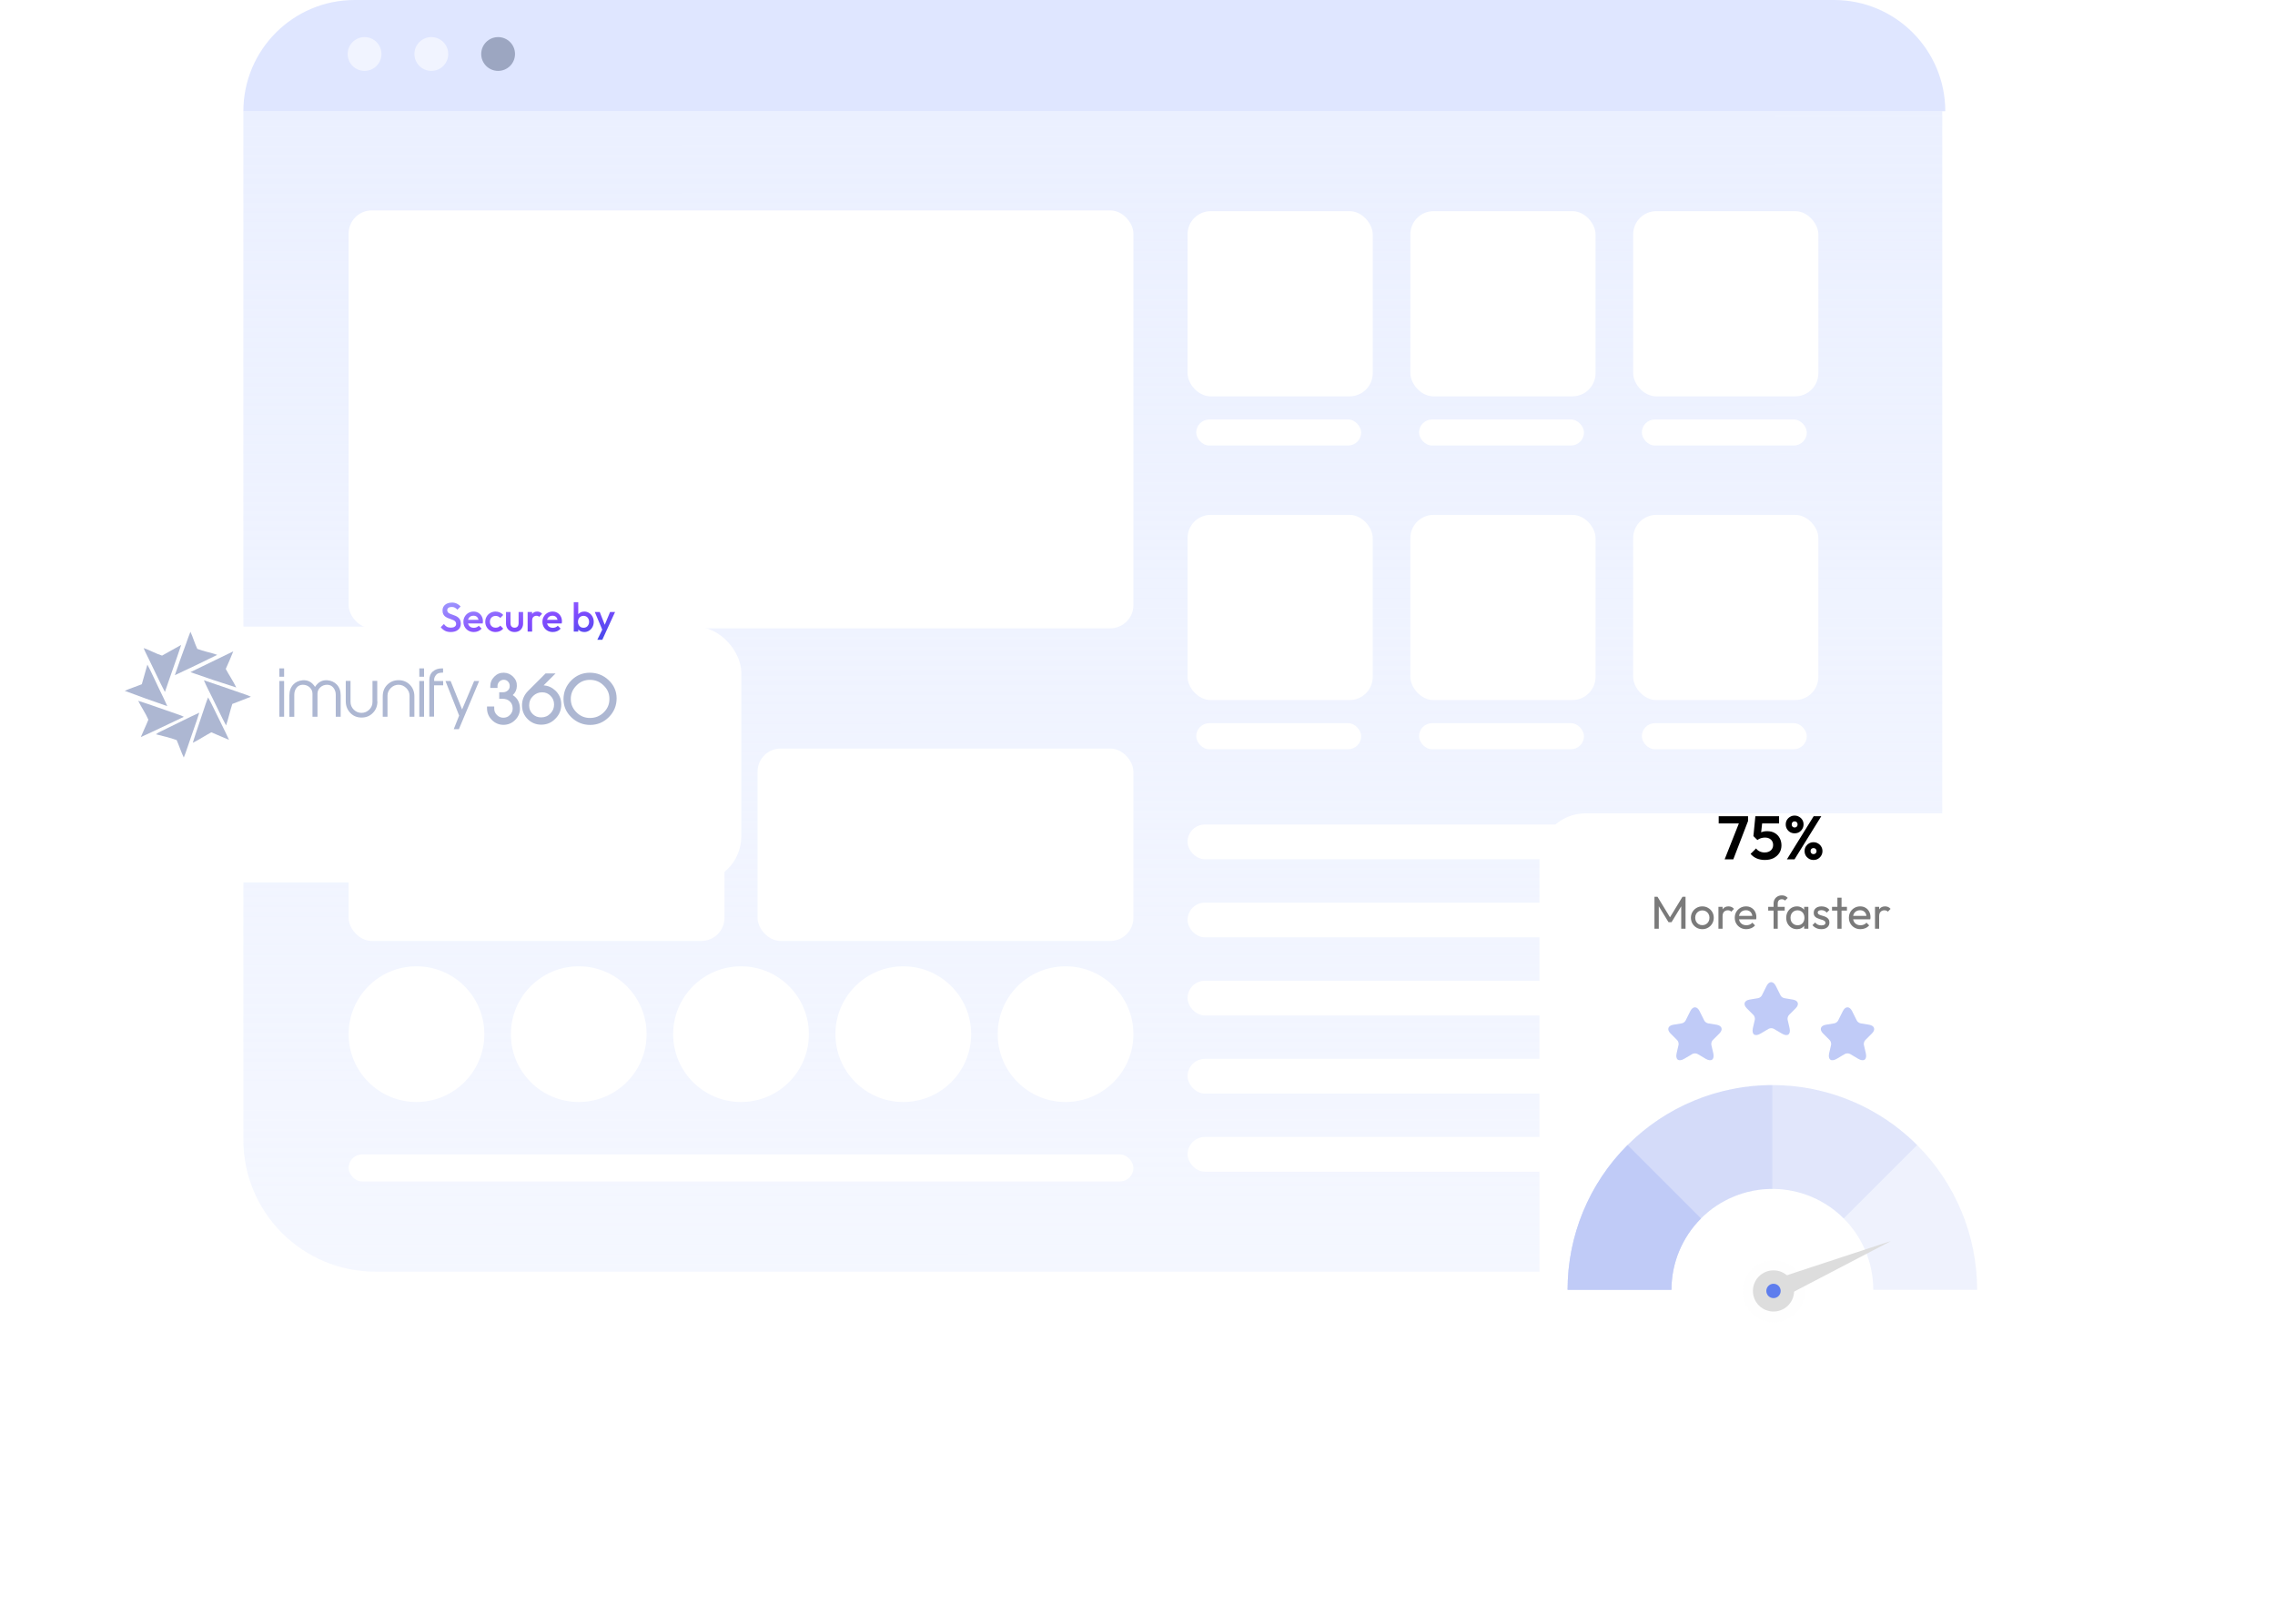 <?xml version="1.0" encoding="utf-8"?>
<svg xmlns="http://www.w3.org/2000/svg" width="787" height="562" viewBox="0 0 787 562" fill="none">
<rect x="159.09" y="200.004" width="48.544" height="7.665" rx="3.832" fill="white"/>
<path d="M84.191 38.487H671.898V394.366C671.898 419.569 651.467 440 626.264 440H129.826C104.623 440 84.191 419.569 84.191 394.366V38.487Z" fill="url(#paint0_linear_1434_230)"/>
<path d="M84.191 38.487C84.191 17.231 101.423 0 122.678 0H634.451C655.707 0 672.938 17.231 672.938 38.487H84.191Z" fill="#DFE6FF"/>
<path d="M126.112 24.532C129.342 24.532 131.959 21.914 131.959 18.685C131.959 15.456 129.342 12.838 126.112 12.838C122.883 12.838 120.266 15.456 120.266 18.685C120.266 21.914 122.883 24.532 126.112 24.532Z" fill="white" fill-opacity="0.56"/>
<path d="M149.214 24.532C152.443 24.532 155.061 21.914 155.061 18.685C155.061 15.456 152.443 12.838 149.214 12.838C145.985 12.838 143.367 15.456 143.367 18.685C143.367 21.914 145.985 24.532 149.214 24.532Z" fill="white" fill-opacity="0.56"/>
<path d="M172.316 24.532C175.545 24.532 178.162 21.914 178.162 18.685C178.162 15.456 175.545 12.838 172.316 12.838C169.086 12.838 166.469 15.456 166.469 18.685C166.469 21.914 169.086 24.532 172.316 24.532Z" fill="#9CA6C1"/>
<rect x="410.812" y="73.074" width="64.065" height="64.065" rx="8.008" fill="white"/>
<rect x="413.816" y="145.148" width="57.058" height="9.009" rx="4.505" fill="white"/>
<rect x="487.891" y="73.074" width="64.065" height="64.065" rx="8.008" fill="white"/>
<rect x="490.895" y="145.148" width="57.058" height="9.009" rx="4.505" fill="white"/>
<rect x="564.969" y="73.074" width="64.065" height="64.065" rx="8.008" fill="white"/>
<rect x="567.973" y="145.148" width="57.058" height="9.009" rx="4.505" fill="white"/>
<rect x="410.812" y="178.157" width="64.065" height="64.065" rx="8.008" fill="white"/>
<rect x="413.816" y="250.231" width="57.058" height="9.009" rx="4.505" fill="white"/>
<rect x="487.891" y="178.157" width="64.065" height="64.065" rx="8.008" fill="white"/>
<rect x="490.895" y="250.231" width="57.058" height="9.009" rx="4.505" fill="white"/>
<rect x="564.969" y="178.157" width="64.065" height="64.065" rx="8.008" fill="white"/>
<rect x="567.973" y="250.231" width="57.058" height="9.009" rx="4.505" fill="white"/>
<rect x="410.812" y="285.291" width="222.226" height="12.012" rx="6.006" fill="white"/>
<rect x="410.812" y="312.318" width="222.226" height="12.012" rx="6.006" fill="white"/>
<rect x="410.812" y="339.347" width="222.226" height="12.012" rx="6.006" fill="white"/>
<rect x="410.812" y="366.374" width="222.226" height="12.012" rx="6.006" fill="white"/>
<rect x="410.812" y="393.4" width="222.226" height="12.012" rx="6.006" fill="white"/>
<rect x="120.598" y="399.433" width="271.489" height="9.362" rx="4.681" fill="white"/>
<rect x="120.598" y="72.814" width="271.489" height="144.586" rx="8.008" fill="white"/>
<rect x="120.598" y="259.008" width="130.024" height="66.572" rx="8.008" fill="white"/>
<rect x="262.062" y="259.008" width="130.024" height="66.572" rx="8.008" fill="white"/>
<circle cx="144.072" cy="357.825" r="23.475" fill="white"/>
<circle cx="200.209" cy="357.825" r="23.475" fill="white"/>
<circle cx="256.342" cy="357.825" r="23.475" fill="white"/>
<circle cx="312.479" cy="357.825" r="23.475" fill="white"/>
<circle cx="368.615" cy="357.825" r="23.475" fill="white"/>
<g filter="url(#filter0_d_1434_230)">
<rect x="29" y="188.499" width="199.119" height="88.497" rx="15.93" fill="white"/>
</g>
<path d="M155.935 218.686C155.151 218.686 154.486 218.544 153.938 218.261C153.391 217.978 152.9 217.562 152.466 217.015L153.57 215.91C153.844 216.307 154.17 216.618 154.547 216.845C154.925 217.062 155.406 217.17 155.992 217.17C156.539 217.17 156.973 217.057 157.294 216.831C157.625 216.604 157.79 216.293 157.79 215.896C157.79 215.566 157.705 215.297 157.535 215.089C157.365 214.881 157.139 214.711 156.855 214.579C156.582 214.438 156.275 214.315 155.935 214.211C155.605 214.098 155.269 213.975 154.93 213.843C154.599 213.701 154.292 213.527 154.009 213.319C153.736 213.111 153.514 212.842 153.344 212.512C153.174 212.182 153.089 211.762 153.089 211.252C153.089 210.667 153.23 210.171 153.514 209.765C153.806 209.35 154.198 209.033 154.689 208.816C155.18 208.599 155.727 208.491 156.331 208.491C156.983 208.491 157.563 208.618 158.073 208.873C158.592 209.128 159.012 209.454 159.333 209.85L158.229 210.954C157.946 210.633 157.648 210.397 157.337 210.246C157.035 210.086 156.685 210.006 156.289 210.006C155.798 210.006 155.411 210.105 155.128 210.303C154.854 210.501 154.717 210.78 154.717 211.138C154.717 211.441 154.802 211.686 154.972 211.875C155.142 212.054 155.364 212.21 155.638 212.342C155.921 212.465 156.228 212.583 156.558 212.696C156.898 212.809 157.233 212.937 157.563 213.078C157.903 213.22 158.21 213.404 158.484 213.631C158.767 213.848 158.993 214.131 159.163 214.48C159.333 214.829 159.418 215.268 159.418 215.797C159.418 216.684 159.102 217.388 158.47 217.907C157.846 218.426 157.002 218.686 155.935 218.686ZM163.904 218.686C163.224 218.686 162.611 218.535 162.063 218.232C161.525 217.921 161.096 217.496 160.775 216.958C160.463 216.42 160.307 215.816 160.307 215.146C160.307 214.475 160.463 213.876 160.775 213.347C161.086 212.809 161.506 212.385 162.035 212.073C162.573 211.762 163.168 211.606 163.819 211.606C164.452 211.606 165.008 211.752 165.49 212.045C165.981 212.337 166.363 212.739 166.637 213.248C166.92 213.758 167.062 214.339 167.062 214.99C167.062 215.103 167.052 215.221 167.033 215.344C167.024 215.457 167.005 215.585 166.977 215.726H161.398V214.452H166.17L165.589 214.962C165.57 214.546 165.49 214.197 165.348 213.914C165.207 213.631 165.004 213.413 164.739 213.262C164.485 213.111 164.168 213.036 163.791 213.036C163.394 213.036 163.05 213.121 162.757 213.291C162.464 213.461 162.238 213.701 162.077 214.013C161.917 214.315 161.837 214.678 161.837 215.103C161.837 215.528 161.922 215.901 162.092 216.222C162.262 216.543 162.502 216.793 162.814 216.972C163.125 217.142 163.484 217.227 163.89 217.227C164.239 217.227 164.56 217.166 164.853 217.043C165.155 216.92 165.41 216.741 165.617 216.505L166.608 217.51C166.278 217.897 165.877 218.19 165.405 218.388C164.933 218.586 164.433 218.686 163.904 218.686ZM171.439 218.686C170.769 218.686 170.16 218.53 169.613 218.218C169.075 217.907 168.65 217.482 168.339 216.944C168.027 216.406 167.871 215.806 167.871 215.146C167.871 214.475 168.027 213.876 168.339 213.347C168.65 212.809 169.075 212.385 169.613 212.073C170.16 211.762 170.769 211.606 171.439 211.606C171.968 211.606 172.459 211.71 172.912 211.917C173.375 212.116 173.766 212.403 174.087 212.781L173.068 213.815C172.87 213.579 172.629 213.404 172.346 213.291C172.072 213.168 171.77 213.107 171.439 213.107C171.052 213.107 170.708 213.196 170.406 213.376C170.113 213.546 169.882 213.782 169.712 214.084C169.552 214.386 169.471 214.74 169.471 215.146C169.471 215.542 169.552 215.896 169.712 216.208C169.882 216.51 170.113 216.75 170.406 216.93C170.708 217.1 171.052 217.185 171.439 217.185C171.77 217.185 172.072 217.128 172.346 217.015C172.629 216.892 172.87 216.713 173.068 216.477L174.087 217.51C173.766 217.888 173.375 218.181 172.912 218.388C172.459 218.586 171.968 218.686 171.439 218.686ZM178 218.686C177.424 218.686 176.909 218.558 176.456 218.303C176.013 218.048 175.663 217.699 175.408 217.255C175.163 216.802 175.04 216.283 175.04 215.698V211.747H176.598V215.627C176.598 215.957 176.65 216.241 176.754 216.477C176.867 216.703 177.027 216.878 177.235 217.001C177.452 217.123 177.707 217.185 178 217.185C178.453 217.185 178.797 217.052 179.033 216.788C179.279 216.514 179.401 216.127 179.401 215.627V211.747H180.959V215.698C180.959 216.293 180.832 216.816 180.577 217.27C180.331 217.713 179.987 218.063 179.543 218.317C179.099 218.563 178.585 218.686 178 218.686ZM182.525 218.544V211.747H184.083V218.544H182.525ZM184.083 214.763L183.545 214.494C183.545 213.635 183.733 212.941 184.111 212.413C184.498 211.875 185.078 211.606 185.853 211.606C186.192 211.606 186.499 211.667 186.773 211.79C187.047 211.913 187.302 212.111 187.538 212.385L186.518 213.432C186.395 213.3 186.258 213.206 186.107 213.149C185.956 213.093 185.782 213.064 185.584 213.064C185.149 213.064 184.791 213.201 184.507 213.475C184.224 213.749 184.083 214.178 184.083 214.763ZM191.241 218.686C190.562 218.686 189.948 218.535 189.401 218.232C188.863 217.921 188.433 217.496 188.112 216.958C187.801 216.42 187.645 215.816 187.645 215.146C187.645 214.475 187.801 213.876 188.112 213.347C188.424 212.809 188.844 212.385 189.372 212.073C189.91 211.762 190.505 211.606 191.156 211.606C191.789 211.606 192.346 211.752 192.827 212.045C193.318 212.337 193.7 212.739 193.974 213.248C194.257 213.758 194.399 214.339 194.399 214.99C194.399 215.103 194.39 215.221 194.371 215.344C194.361 215.457 194.342 215.585 194.314 215.726H188.735V214.452H193.507L192.926 214.962C192.907 214.546 192.827 214.197 192.686 213.914C192.544 213.631 192.341 213.413 192.077 213.262C191.822 213.111 191.506 213.036 191.128 213.036C190.732 213.036 190.387 213.121 190.094 213.291C189.802 213.461 189.575 213.701 189.415 214.013C189.254 214.315 189.174 214.678 189.174 215.103C189.174 215.528 189.259 215.901 189.429 216.222C189.599 216.543 189.84 216.793 190.151 216.972C190.463 217.142 190.821 217.227 191.227 217.227C191.576 217.227 191.897 217.166 192.19 217.043C192.492 216.92 192.747 216.741 192.955 216.505L193.946 217.51C193.615 217.897 193.214 218.19 192.742 218.388C192.27 218.586 191.77 218.686 191.241 218.686ZM202.121 218.686C201.602 218.686 201.139 218.577 200.734 218.36C200.328 218.133 200.007 217.827 199.771 217.44C199.544 217.052 199.431 216.614 199.431 216.123V214.169C199.431 213.678 199.549 213.239 199.785 212.852C200.021 212.465 200.342 212.163 200.748 211.946C201.154 211.719 201.611 211.606 202.121 211.606C202.735 211.606 203.287 211.766 203.778 212.087C204.278 212.399 204.67 212.823 204.953 213.362C205.246 213.89 205.392 214.49 205.392 215.16C205.392 215.821 205.246 216.42 204.953 216.958C204.67 217.487 204.278 217.907 203.778 218.218C203.287 218.53 202.735 218.686 202.121 218.686ZM201.866 217.213C202.244 217.213 202.574 217.128 202.858 216.958C203.15 216.779 203.377 216.533 203.537 216.222C203.707 215.91 203.792 215.552 203.792 215.146C203.792 214.74 203.707 214.381 203.537 214.07C203.377 213.758 203.15 213.517 202.858 213.347C202.574 213.168 202.244 213.078 201.866 213.078C201.489 213.078 201.154 213.168 200.861 213.347C200.568 213.517 200.342 213.758 200.181 214.07C200.021 214.381 199.941 214.74 199.941 215.146C199.941 215.552 200.021 215.91 200.181 216.222C200.342 216.533 200.568 216.779 200.861 216.958C201.154 217.128 201.489 217.213 201.866 217.213ZM198.482 218.544V208.349H200.04V213.418L199.771 215.061L200.04 216.717V218.544H198.482ZM208.656 218.615L205.753 211.747H207.466L209.448 216.788H208.953L211.048 211.747H212.776L209.618 218.615H208.656ZM206.631 221.376L208.74 217.029L209.618 218.615L208.358 221.376H206.631Z" fill="url(#paint1_linear_1434_230)"/>
<path d="M64.369 222.7C64.88 221.31 65.305 219.949 65.872 218.588C66.78 220.516 67.347 222.615 68.254 224.515C70.466 225.394 72.877 225.762 75.145 226.585C70.325 228.995 65.39 231.321 60.484 233.618C61.704 229.931 63.065 226.33 64.369 222.7Z" fill="#ADB7D2"/>
<path d="M56.064 226.84C58.276 225.649 60.46 224.344 62.672 223.153C60.885 228.598 58.872 233.986 57.057 239.431C55.072 235.688 53.342 231.803 51.47 228.031C50.875 226.755 50.194 225.535 49.684 224.231C51.895 224.968 53.909 226.188 56.064 226.84Z" fill="#ADB7D2"/>
<path d="M65.875 232.568C70.809 230.158 75.744 227.747 80.706 225.365C79.912 227.435 78.976 229.42 78.097 231.462C79.26 233.617 80.65 235.659 81.727 237.871C76.396 236.198 71.121 234.411 65.875 232.568Z" fill="#ADB7D2"/>
<path d="M50.987 229.96C52.462 232.739 53.738 235.66 55.099 238.467C56.035 240.424 57.027 242.352 57.878 244.338C52.972 242.636 48.038 240.878 43.16 239.035C45.089 238.155 47.13 237.56 49.059 236.738C49.711 234.469 50.363 232.229 50.987 229.96Z" fill="#ADB7D2"/>
<path d="M70.523 235.375C74.635 236.708 78.719 238.211 82.831 239.6C84.135 240.082 85.525 240.451 86.801 241.075C84.646 241.926 82.49 242.748 80.364 243.57C79.57 246.009 79.031 248.562 78.209 251C76.535 247.909 75.089 244.705 73.529 241.585C72.508 239.544 71.431 237.473 70.523 235.375Z" fill="#ADB7D2"/>
<path d="M70.353 245.954C70.892 244.395 71.346 242.835 71.998 241.304C72.736 242.608 73.359 243.969 74.04 245.302C75.742 248.904 77.585 252.392 79.23 255.993C77.188 255.171 75.174 254.235 73.104 253.384C70.949 254.547 68.907 255.908 66.695 257.014C67.83 253.271 69.162 249.641 70.353 245.954Z" fill="#ADB7D2"/>
<path d="M47.809 242.492C52.459 243.938 56.997 245.668 61.591 247.2C62.271 247.426 62.98 247.682 63.604 248.022C58.641 250.319 53.735 252.815 48.716 255.026C49.538 253.013 50.531 251.056 51.325 249.015C50.361 246.746 48.886 244.704 47.809 242.492Z" fill="#ADB7D2"/>
<path d="M57.648 252.078C61.42 250.263 65.135 248.334 68.935 246.604C67.914 249.979 66.61 253.325 65.504 256.7C64.852 258.487 64.313 260.358 63.575 262.116C62.639 260.16 61.987 258.061 61.108 256.076C58.755 255.197 56.316 254.715 53.934 254.063C55.04 253.212 56.429 252.758 57.648 252.078Z" fill="#ADB7D2"/>
<path d="M98.285 234.157H96.641V231.265H98.285V234.157ZM98.285 247.996H96.641V235.632H98.285V247.996Z" fill="#ADB7D2"/>
<path d="M117.854 247.995H116.152V240.395C116.152 239.431 115.869 238.637 115.33 237.957C114.791 237.276 114.054 236.936 113.175 236.936C112.267 236.936 111.473 237.219 110.821 237.815C110.169 238.41 109.828 239.148 109.828 240.027V247.995H108.099V240.027C108.099 239.148 107.758 238.41 107.106 237.815C106.454 237.219 105.66 236.936 104.752 236.936C103.845 236.936 103.136 237.276 102.597 237.957C102.058 238.637 101.803 239.46 101.803 240.424V248.024H100.102V240.622C100.102 239.063 100.555 237.843 101.434 236.879C102.257 236 103.334 235.489 104.696 235.376C106.482 235.234 107.928 236 108.978 237.673C110.055 236 111.473 235.234 113.26 235.376C114.593 235.489 115.699 236 116.521 236.879C117.428 237.815 117.854 239.063 117.854 240.622V247.995Z" fill="#ADB7D2"/>
<path d="M130.559 242.664C130.559 244.28 130.049 245.613 129 246.662C127.979 247.74 126.674 248.279 125.086 248.279C123.498 248.279 122.194 247.74 121.173 246.662C120.152 245.585 119.613 244.252 119.613 242.664V235.603H121.258V242.862C121.258 243.911 121.627 244.791 122.392 245.556C123.158 246.294 124.037 246.662 125.058 246.662C126.079 246.662 126.958 246.294 127.724 245.556C128.489 244.819 128.858 243.911 128.858 242.862V235.603H130.503V242.664H130.559Z" fill="#ADB7D2"/>
<path d="M143.32 247.995H141.675V240.764C141.675 239.715 141.307 238.836 140.541 238.07C139.775 237.333 138.896 236.936 137.875 236.936C136.855 236.936 135.947 237.304 135.181 238.07C134.416 238.836 134.047 239.715 134.047 240.764V247.995H132.402V240.934C132.402 239.318 132.913 237.985 133.962 236.936C135.011 235.886 136.316 235.348 137.875 235.348C139.435 235.348 140.74 235.886 141.789 236.936C142.838 238.013 143.349 239.346 143.349 240.934V247.995H143.32Z" fill="#ADB7D2"/>
<path d="M146.696 234.157H145.051V231.265H146.696V234.157ZM146.696 247.996H145.051V235.632H146.696V247.996Z" fill="#ADB7D2"/>
<path d="M153.276 237.135H150.156V247.968H148.512V235.377C148.512 234.072 148.909 233.051 149.731 232.342C150.553 231.633 151.574 231.265 152.851 231.265H153.276V232.739H152.851C151.971 232.796 151.348 232.994 151.007 233.363C150.468 233.959 150.185 234.526 150.185 235.121V235.632H153.304V237.135H153.276Z" fill="#ADB7D2"/>
<path d="M165.753 235.632L158.748 252.306H156.962L158.833 247.599L154.098 235.632H155.884L159.854 245.472L164.023 235.632H165.753Z" fill="#ADB7D2"/>
<path d="M179.479 244.961C179.536 246.436 178.997 247.712 177.948 248.789C176.87 249.867 175.594 250.406 174.119 250.377C172.701 250.349 171.454 249.81 170.461 248.789C169.44 247.768 168.93 246.521 168.93 245.103V244.876H170.574V245.188C170.574 246.18 170.943 247.003 171.652 247.712C172.361 248.392 173.212 248.761 174.176 248.761C175.197 248.761 176.048 248.392 176.785 247.655C177.522 246.918 177.862 246.039 177.806 245.018C177.749 243.883 177.352 242.976 176.558 242.295C175.821 241.671 174.885 241.36 173.779 241.36H173.098V239.942H173.722C174.545 239.998 175.254 239.771 175.877 239.289C176.473 238.779 176.757 238.098 176.728 237.248C176.7 236.595 176.473 236.028 176.019 235.546C175.594 235.092 175.027 234.837 174.374 234.78C173.665 234.752 173.042 234.979 172.474 235.489C171.936 236 171.652 236.624 171.652 237.361V237.616H170.007V237.474C170.007 236.283 170.433 235.263 171.255 234.44C172.106 233.589 173.098 233.192 174.261 233.192C175.395 233.221 176.388 233.618 177.21 234.44C178.033 235.263 178.401 236.227 178.373 237.361C178.345 238.694 177.749 239.771 176.615 240.537C178.43 241.445 179.394 242.919 179.479 244.961Z" fill="#ADB7D2"/>
<path d="M174.144 250.802C174.116 250.802 174.116 250.802 174.088 250.802C172.556 250.773 171.223 250.206 170.117 249.072C169.04 247.966 168.473 246.633 168.473 245.073V244.449H170.968V245.187C170.968 246.066 171.28 246.775 171.904 247.399C172.528 248.023 173.265 248.334 174.144 248.334C175.052 248.334 175.817 248.023 176.441 247.342C177.094 246.69 177.377 245.924 177.349 245.017C177.32 243.996 176.952 243.202 176.271 242.606C175.619 242.039 174.797 241.784 173.776 241.784H172.698V239.515H173.747C174.513 239.572 175.108 239.373 175.619 238.948C176.129 238.523 176.356 237.984 176.328 237.246C176.299 236.679 176.101 236.226 175.732 235.829C175.364 235.432 174.91 235.233 174.371 235.205C173.776 235.176 173.265 235.375 172.783 235.8C172.329 236.254 172.102 236.764 172.102 237.36V238.041H169.607V237.473C169.607 236.169 170.061 235.063 170.997 234.127C171.904 233.191 173.01 232.738 174.286 232.766C175.534 232.794 176.611 233.248 177.519 234.155C178.426 235.063 178.852 236.141 178.795 237.388C178.767 238.636 178.285 239.685 177.377 240.508C178.965 241.5 179.788 243.003 179.873 244.988C179.929 246.576 179.362 247.966 178.199 249.129C177.094 250.234 175.732 250.802 174.144 250.802ZM169.323 245.272C169.352 246.52 169.834 247.569 170.713 248.505C171.649 249.469 172.755 249.951 174.088 249.979C175.449 249.979 176.611 249.526 177.632 248.505C178.625 247.512 179.079 246.349 179.05 244.988C178.965 243.088 178.114 241.755 176.441 240.905L175.817 240.593L176.413 240.196C177.434 239.487 177.973 238.551 178.001 237.332C178.029 236.311 177.689 235.46 176.952 234.694C176.214 233.957 175.335 233.588 174.314 233.56C173.237 233.532 172.386 233.9 171.62 234.694C170.911 235.403 170.543 236.226 170.486 237.19H171.28C171.308 236.424 171.649 235.743 172.216 235.176C172.84 234.581 173.577 234.297 174.428 234.354C175.194 234.411 175.846 234.694 176.356 235.233C176.867 235.772 177.15 236.424 177.179 237.19C177.207 238.182 176.867 239.005 176.158 239.572C175.477 240.139 174.655 240.394 173.719 240.338H173.52V240.933H173.776C174.995 240.933 176.016 241.273 176.81 241.954C177.689 242.691 178.143 243.712 178.199 244.96C178.256 246.094 177.859 247.087 177.065 247.909C176.271 248.731 175.279 249.157 174.144 249.157C173.067 249.157 172.131 248.76 171.337 247.994C170.571 247.257 170.174 246.321 170.146 245.272H169.323Z" fill="#ADB7D2"/>
<path d="M191.84 248.42C190.563 249.696 189.032 250.32 187.246 250.32C185.572 250.32 184.155 249.753 182.964 248.619C181.687 247.399 181.035 245.868 181.035 244.053C181.035 242.238 181.687 240.679 182.992 239.402L188.947 233.447H191.216L187.104 237.559C188.947 237.446 190.507 237.985 191.811 239.204C193.116 240.423 193.768 241.926 193.768 243.77C193.768 245.613 193.116 247.144 191.84 248.42ZM190.762 247.173C191.669 246.237 192.123 245.102 192.123 243.798C192.123 242.493 191.669 241.359 190.762 240.452C189.883 239.573 188.805 239.147 187.558 239.147C186.253 239.147 185.119 239.601 184.155 240.508C183.134 241.501 182.652 242.692 182.652 244.11C182.652 245.471 183.134 246.577 184.098 247.485C184.977 248.279 185.998 248.676 187.217 248.676C188.607 248.647 189.769 248.165 190.762 247.173Z" fill="#ADB7D2"/>
<path d="M187.246 250.745C185.488 250.745 183.928 250.15 182.652 248.93C181.291 247.626 180.582 245.981 180.582 244.053C180.582 242.153 181.291 240.48 182.652 239.09L188.721 233.021H192.18L188.069 237.133C189.6 237.247 190.933 237.842 192.067 238.892C193.457 240.196 194.166 241.812 194.166 243.741C194.166 245.669 193.485 247.342 192.124 248.675C190.791 250.065 189.146 250.745 187.246 250.745ZM189.089 233.872L183.276 239.686C182.057 240.905 181.461 242.351 181.461 244.053C181.461 245.783 182.057 247.172 183.248 248.335C184.382 249.384 185.686 249.923 187.246 249.923C188.919 249.923 190.337 249.327 191.528 248.136C192.748 246.945 193.315 245.499 193.315 243.798C193.315 242.096 192.719 240.678 191.472 239.544C190.252 238.41 188.806 237.899 187.076 238.012L185.97 238.069L190.167 233.872H189.089ZM187.189 249.072C185.885 249.072 184.722 248.647 183.786 247.768C182.737 246.804 182.198 245.584 182.198 244.109C182.198 242.578 182.737 241.274 183.843 240.196C184.892 239.204 186.14 238.721 187.53 238.721C188.891 238.721 190.082 239.204 191.018 240.139C192.01 241.132 192.492 242.351 192.492 243.769C192.492 245.187 191.982 246.435 191.018 247.456C189.997 248.533 188.721 249.072 187.189 249.072ZM187.558 239.544C186.367 239.544 185.346 239.941 184.439 240.792C183.503 241.699 183.049 242.777 183.049 244.081C183.049 245.329 183.475 246.321 184.354 247.144C185.148 247.881 186.084 248.221 187.189 248.221C188.494 248.221 189.543 247.768 190.422 246.86C191.273 245.981 191.67 244.989 191.67 243.769C191.67 242.55 191.273 241.557 190.422 240.735C189.657 239.941 188.692 239.544 187.558 239.544Z" fill="#ADB7D2"/>
<path d="M212.886 241.643C212.886 244.054 212.035 246.124 210.305 247.854C208.604 249.583 206.533 250.434 204.123 250.434C201.741 250.434 199.699 249.612 197.941 247.939C196.211 246.294 195.332 244.28 195.332 241.955C195.332 239.545 196.183 237.503 197.884 235.773C199.586 234.071 201.628 233.192 204.01 233.192C206.42 233.192 208.49 234.015 210.22 235.631C212.007 237.276 212.886 239.289 212.886 241.643ZM211.241 241.728C211.241 239.8 210.504 238.155 209.114 236.794C207.696 235.461 206.023 234.78 204.095 234.78C202.166 234.78 200.522 235.461 199.16 236.851C197.771 238.24 197.09 239.885 197.09 241.785C197.09 243.685 197.771 245.33 199.16 246.719C200.55 248.08 202.195 248.789 204.123 248.789C206.08 248.789 207.781 248.109 209.199 246.719C210.589 245.358 211.269 243.685 211.241 241.728Z" fill="#ADB7D2"/>
<path d="M204.15 250.832C201.683 250.832 199.499 249.953 197.684 248.223C195.869 246.493 194.934 244.366 194.934 241.927C194.934 239.432 195.841 237.248 197.599 235.462C199.357 233.675 201.541 232.768 204.037 232.768C206.532 232.768 208.716 233.618 210.531 235.32C212.374 237.05 213.31 239.177 213.31 241.644C213.31 244.168 212.402 246.351 210.616 248.138C208.829 249.924 206.645 250.832 204.15 250.832ZM204.037 233.618C201.768 233.618 199.811 234.441 198.195 236.057C196.578 237.674 195.756 239.659 195.756 241.927C195.756 244.139 196.578 246.068 198.251 247.627C199.896 249.187 201.881 250.009 204.122 250.009C206.39 250.009 208.375 249.187 209.992 247.542C211.608 245.926 212.431 243.912 212.431 241.644C212.431 239.432 211.58 237.503 209.907 235.944C208.319 234.384 206.334 233.618 204.037 233.618ZM204.15 249.244C204.122 249.244 204.122 249.244 204.093 249.244C202.08 249.215 200.293 248.478 198.847 247.032C197.372 245.585 196.635 243.827 196.635 241.814C196.635 239.8 197.372 238.042 198.819 236.596C200.265 235.15 202.023 234.412 204.065 234.412C206.107 234.412 207.893 235.121 209.396 236.539C210.871 237.957 211.636 239.715 211.665 241.757C211.693 243.827 210.956 245.614 209.453 247.06C207.978 248.506 206.192 249.244 204.15 249.244ZM204.065 235.235C202.25 235.235 200.719 235.859 199.414 237.191C198.11 238.496 197.457 240.027 197.457 241.842C197.457 243.657 198.11 245.16 199.414 246.465C200.719 247.769 202.25 248.421 204.093 248.421C205.937 248.421 207.525 247.797 208.857 246.493C210.19 245.188 210.842 243.629 210.814 241.785C210.814 239.942 210.134 238.439 208.801 237.163C207.496 235.859 205.908 235.235 204.065 235.235Z" fill="#ADB7D2"/>
<g filter="url(#filter1_d_1434_230)">
<rect x="504.23" y="253.103" width="216.818" height="223.898" rx="15.93" fill="white"/>
</g>
<path d="M596.614 297.342L601.86 284.088H604.706L599.609 297.342H596.614ZM594.554 284.917V282.411H604.706V284.088L603.623 284.917H594.554ZM610.534 297.554C609.501 297.554 608.559 297.377 607.709 297.023C606.86 296.655 606.152 296.131 605.586 295.451L607.497 293.561C607.78 293.986 608.184 294.326 608.708 294.581C609.246 294.836 609.833 294.963 610.471 294.963C611.051 294.963 611.554 294.857 611.979 294.644C612.418 294.432 612.757 294.135 612.998 293.752C613.253 293.356 613.38 292.896 613.38 292.372C613.38 291.82 613.253 291.352 612.998 290.97C612.757 290.588 612.432 290.297 612.021 290.099C611.61 289.901 611.15 289.802 610.641 289.802C610.102 289.802 609.614 289.873 609.175 290.014C608.75 290.142 608.34 290.354 607.943 290.651L608.113 288.825C608.382 288.542 608.665 288.315 608.963 288.145C609.26 287.961 609.593 287.827 609.961 287.742C610.343 287.643 610.789 287.593 611.299 287.593C612.389 287.593 613.295 287.819 614.018 288.273C614.754 288.712 615.313 289.306 615.695 290.057C616.078 290.793 616.269 291.607 616.269 292.499C616.269 293.476 616.028 294.347 615.547 295.112C615.065 295.876 614.393 296.478 613.529 296.917C612.679 297.342 611.681 297.554 610.534 297.554ZM607.943 290.651L606.563 289.292L607.242 282.411H609.855L609.09 289.398L607.943 290.651ZM607.688 284.917L607.242 282.411H615.441V284.917H607.688ZM620.809 288.336C620.256 288.336 619.739 288.202 619.258 287.933C618.791 287.65 618.423 287.274 618.154 286.807C617.885 286.34 617.75 285.823 617.75 285.257C617.75 284.676 617.885 284.159 618.154 283.706C618.423 283.253 618.791 282.892 619.258 282.623C619.725 282.34 620.242 282.198 620.809 282.198C621.389 282.198 621.913 282.34 622.38 282.623C622.862 282.892 623.237 283.253 623.506 283.706C623.775 284.159 623.909 284.676 623.909 285.257C623.909 285.823 623.768 286.34 623.485 286.807C623.216 287.274 622.847 287.65 622.38 287.933C621.927 288.202 621.403 288.336 620.809 288.336ZM620.809 286.319C621.134 286.319 621.389 286.219 621.573 286.021C621.757 285.823 621.849 285.568 621.849 285.257C621.849 284.945 621.75 284.69 621.552 284.492C621.368 284.294 621.12 284.195 620.809 284.195C620.511 284.195 620.27 284.294 620.086 284.492C619.902 284.69 619.81 284.945 619.81 285.257C619.81 285.568 619.902 285.823 620.086 286.021C620.27 286.219 620.511 286.319 620.809 286.319ZM627.35 297.554C626.784 297.554 626.267 297.42 625.8 297.151C625.332 296.867 624.957 296.499 624.674 296.046C624.405 295.579 624.271 295.055 624.271 294.474C624.271 293.894 624.405 293.377 624.674 292.924C624.957 292.471 625.325 292.11 625.779 291.841C626.246 291.558 626.77 291.416 627.35 291.416C627.931 291.416 628.455 291.558 628.922 291.841C629.389 292.11 629.757 292.471 630.026 292.924C630.31 293.377 630.451 293.894 630.451 294.474C630.451 295.055 630.31 295.579 630.026 296.046C629.757 296.499 629.389 296.867 628.922 297.151C628.469 297.42 627.945 297.554 627.35 297.554ZM627.35 295.536C627.662 295.536 627.917 295.437 628.115 295.239C628.313 295.041 628.412 294.786 628.412 294.474C628.412 294.177 628.306 293.929 628.094 293.731C627.895 293.533 627.648 293.434 627.35 293.434C627.053 293.434 626.805 293.533 626.607 293.731C626.423 293.929 626.331 294.177 626.331 294.474C626.331 294.786 626.423 295.041 626.607 295.239C626.805 295.437 627.053 295.536 627.35 295.536ZM618.154 297.342L627.414 282.411H630.048L620.787 297.342H618.154Z" fill="black"/>
<path d="M572.333 321.342V310.287H573.385L578.068 317.981H577.351L582.034 310.287H583.086V321.342H581.588V312.915L581.939 313.011L578.243 319.08H577.192L573.496 313.011L573.831 312.915V321.342H572.333ZM588.898 321.501C588.155 321.501 587.485 321.326 586.891 320.975C586.296 320.625 585.823 320.152 585.473 319.558C585.123 318.952 584.947 318.278 584.947 317.535C584.947 316.802 585.123 316.143 585.473 315.559C585.823 314.965 586.296 314.492 586.891 314.142C587.485 313.791 588.155 313.616 588.898 313.616C589.631 313.616 590.294 313.791 590.889 314.142C591.494 314.481 591.972 314.949 592.323 315.543C592.673 316.138 592.848 316.802 592.848 317.535C592.848 318.278 592.673 318.952 592.323 319.558C591.972 320.152 591.494 320.625 590.889 320.975C590.294 321.326 589.631 321.501 588.898 321.501ZM588.898 320.115C589.376 320.115 589.801 320.004 590.172 319.781C590.544 319.558 590.836 319.255 591.048 318.873C591.261 318.48 591.367 318.034 591.367 317.535C591.367 317.046 591.255 316.611 591.032 316.228C590.82 315.846 590.528 315.549 590.156 315.336C589.795 315.113 589.376 315.002 588.898 315.002C588.42 315.002 587.995 315.113 587.624 315.336C587.252 315.549 586.96 315.846 586.747 316.228C586.535 316.611 586.429 317.046 586.429 317.535C586.429 318.034 586.535 318.48 586.747 318.873C586.96 319.255 587.252 319.558 587.624 319.781C587.995 320.004 588.42 320.115 588.898 320.115ZM594.464 321.342V313.775H595.897V321.342H594.464ZM595.897 317.025L595.356 316.786C595.356 315.82 595.579 315.05 596.025 314.476C596.471 313.903 597.113 313.616 597.952 313.616C598.335 313.616 598.68 313.685 598.988 313.823C599.296 313.951 599.582 314.168 599.848 314.476L598.908 315.448C598.749 315.278 598.574 315.156 598.382 315.082C598.191 315.007 597.968 314.97 597.713 314.97C597.182 314.97 596.747 315.14 596.407 315.48C596.067 315.82 595.897 316.335 595.897 317.025ZM604.113 321.501C603.359 321.501 602.679 321.331 602.074 320.991C601.469 320.641 600.991 320.168 600.64 319.574C600.29 318.979 600.115 318.305 600.115 317.551C600.115 316.807 600.285 316.138 600.624 315.543C600.975 314.949 601.442 314.481 602.026 314.142C602.621 313.791 603.285 313.616 604.017 313.616C604.718 313.616 605.334 313.775 605.865 314.094C606.407 314.412 606.826 314.853 607.124 315.416C607.432 315.979 607.586 316.616 607.586 317.328C607.586 317.434 607.58 317.551 607.57 317.678C607.559 317.795 607.538 317.933 607.506 318.092H601.118V316.897H606.741L606.216 317.359C606.216 316.85 606.125 316.42 605.945 316.069C605.764 315.708 605.509 315.432 605.18 315.241C604.851 315.039 604.453 314.938 603.985 314.938C603.497 314.938 603.067 315.044 602.695 315.257C602.324 315.469 602.037 315.766 601.835 316.149C601.633 316.531 601.532 316.982 601.532 317.503C601.532 318.034 601.639 318.501 601.851 318.905C602.063 319.298 602.366 319.605 602.759 319.828C603.152 320.041 603.603 320.147 604.113 320.147C604.538 320.147 604.925 320.073 605.276 319.924C605.637 319.775 605.945 319.552 606.2 319.255L607.124 320.195C606.763 320.62 606.317 320.944 605.786 321.167C605.265 321.39 604.708 321.501 604.113 321.501ZM613.545 321.342V312.644C613.545 312.081 613.668 311.593 613.912 311.179C614.156 310.754 614.491 310.419 614.915 310.175C615.351 309.931 615.855 309.809 616.429 309.809C616.864 309.809 617.241 309.883 617.56 310.032C617.878 310.181 618.17 310.398 618.436 310.685L617.496 311.609C617.358 311.46 617.204 311.349 617.034 311.274C616.864 311.189 616.657 311.147 616.413 311.147C615.956 311.147 615.6 311.28 615.345 311.545C615.101 311.811 614.979 312.177 614.979 312.644V321.342H613.545ZM611.682 315.082V313.775H617.384V315.082H611.682ZM621.607 321.501C620.917 321.501 620.29 321.331 619.727 320.991C619.164 320.641 618.718 320.168 618.389 319.574C618.071 318.979 617.911 318.31 617.911 317.567C617.911 316.823 618.071 316.154 618.389 315.559C618.718 314.965 619.159 314.492 619.711 314.142C620.274 313.791 620.906 313.616 621.607 313.616C622.18 313.616 622.69 313.738 623.136 313.982C623.593 314.216 623.959 314.545 624.235 314.97C624.511 315.384 624.665 315.867 624.697 316.42V318.697C624.665 319.239 624.511 319.722 624.235 320.147C623.97 320.572 623.609 320.906 623.152 321.151C622.706 321.384 622.191 321.501 621.607 321.501ZM621.846 320.147C622.557 320.147 623.131 319.908 623.566 319.43C624.002 318.942 624.219 318.321 624.219 317.567C624.219 317.046 624.118 316.595 623.917 316.212C623.725 315.82 623.449 315.517 623.088 315.305C622.727 315.082 622.308 314.97 621.83 314.97C621.352 314.97 620.927 315.082 620.556 315.305C620.194 315.528 619.908 315.836 619.695 316.228C619.494 316.611 619.393 317.051 619.393 317.551C619.393 318.06 619.494 318.512 619.695 318.905C619.908 319.287 620.2 319.59 620.571 319.813C620.943 320.036 621.368 320.147 621.846 320.147ZM624.124 321.342V319.303L624.395 317.455L624.124 315.623V313.775H625.573V321.342H624.124ZM630.066 321.501C629.641 321.501 629.238 321.448 628.855 321.342C628.484 321.225 628.138 321.066 627.82 320.864C627.501 320.652 627.225 320.402 626.992 320.115L627.915 319.191C628.192 319.531 628.51 319.786 628.871 319.956C629.232 320.115 629.636 320.195 630.082 320.195C630.528 320.195 630.873 320.121 631.117 319.972C631.362 319.813 631.484 319.595 631.484 319.319C631.484 319.043 631.383 318.83 631.181 318.682C630.99 318.522 630.74 318.395 630.432 318.299C630.124 318.193 629.795 318.092 629.445 317.997C629.105 317.89 628.781 317.758 628.473 317.598C628.165 317.439 627.91 317.221 627.708 316.945C627.517 316.669 627.422 316.303 627.422 315.846C627.422 315.389 627.533 314.997 627.756 314.667C627.979 314.328 628.287 314.067 628.68 313.887C629.084 313.706 629.567 313.616 630.13 313.616C630.724 313.616 631.25 313.722 631.707 313.935C632.174 314.136 632.556 314.444 632.854 314.858L631.93 315.782C631.717 315.506 631.452 315.294 631.133 315.145C630.825 314.997 630.475 314.922 630.082 314.922C629.668 314.922 629.349 314.997 629.126 315.145C628.914 315.283 628.807 315.48 628.807 315.735C628.807 315.989 628.903 316.186 629.094 316.324C629.285 316.462 629.535 316.579 629.843 316.674C630.162 316.77 630.491 316.871 630.831 316.977C631.17 317.073 631.494 317.205 631.802 317.375C632.11 317.545 632.36 317.774 632.551 318.06C632.753 318.347 632.854 318.724 632.854 319.191C632.854 319.903 632.599 320.466 632.089 320.88C631.59 321.294 630.915 321.501 630.066 321.501ZM635.621 321.342V310.605H637.055V321.342H635.621ZM633.758 315.082V313.775H638.919V315.082H633.758ZM643.594 321.501C642.84 321.501 642.161 321.331 641.555 320.991C640.95 320.641 640.472 320.168 640.122 319.574C639.771 318.979 639.596 318.305 639.596 317.551C639.596 316.807 639.766 316.138 640.106 315.543C640.456 314.949 640.924 314.481 641.508 314.142C642.102 313.791 642.766 313.616 643.499 313.616C644.2 313.616 644.816 313.775 645.347 314.094C645.888 314.412 646.308 314.853 646.605 315.416C646.913 315.979 647.067 316.616 647.067 317.328C647.067 317.434 647.062 317.551 647.051 317.678C647.041 317.795 647.019 317.933 646.987 318.092H640.6V316.897H646.223L645.697 317.359C645.697 316.85 645.607 316.42 645.426 316.069C645.246 315.708 644.991 315.432 644.662 315.241C644.332 315.039 643.934 314.938 643.467 314.938C642.978 314.938 642.548 315.044 642.177 315.257C641.805 315.469 641.518 315.766 641.317 316.149C641.115 316.531 641.014 316.982 641.014 317.503C641.014 318.034 641.12 318.501 641.332 318.905C641.545 319.298 641.847 319.605 642.24 319.828C642.633 320.041 643.085 320.147 643.594 320.147C644.019 320.147 644.407 320.073 644.757 319.924C645.118 319.775 645.426 319.552 645.681 319.255L646.605 320.195C646.244 320.62 645.798 320.944 645.267 321.167C644.747 321.39 644.189 321.501 643.594 321.501ZM648.63 321.342V313.775H650.064V321.342H648.63ZM650.064 317.025L649.522 316.786C649.522 315.82 649.745 315.05 650.191 314.476C650.637 313.903 651.28 313.616 652.119 313.616C652.501 313.616 652.846 313.685 653.154 313.823C653.462 313.951 653.749 314.168 654.014 314.476L653.075 315.448C652.915 315.278 652.74 315.156 652.549 315.082C652.358 315.007 652.135 314.97 651.88 314.97C651.349 314.97 650.913 315.14 650.574 315.48C650.234 315.82 650.064 316.335 650.064 317.025Z" fill="#7A7A7A"/>
<g clip-path="url(#clip0_1434_230)">
<path d="M587.939 349.859L589.564 353.109C589.786 353.561 590.377 353.995 590.875 354.079L593.821 354.568C595.704 354.882 596.148 356.248 594.79 357.596L592.5 359.886C592.113 360.274 591.9 361.022 592.02 361.558L592.676 364.392C593.193 366.636 592.002 367.504 590.017 366.331L587.256 364.697C586.757 364.401 585.936 364.401 585.428 364.697L582.667 366.331C580.691 367.504 579.491 366.627 580.008 364.392L580.663 361.558C580.783 361.022 580.571 360.274 580.183 359.886L577.893 357.596C576.545 356.248 576.979 354.882 578.863 354.568L581.808 354.079C582.298 353.995 582.889 353.561 583.11 353.109L584.735 349.859C585.622 348.095 587.062 348.095 587.939 349.859Z" fill="#C0CBF7"/>
<path d="M640.705 349.859L642.33 353.109C642.551 353.561 643.142 353.995 643.641 354.079L646.586 354.568C648.47 354.882 648.913 356.248 647.556 357.596L645.266 359.886C644.878 360.274 644.666 361.022 644.786 361.558L645.442 364.392C645.959 366.636 644.768 367.504 642.782 366.331L640.022 364.697C639.523 364.401 638.701 364.401 638.193 364.697L635.433 366.331C633.457 367.504 632.256 366.627 632.773 364.392L633.429 361.558C633.549 361.022 633.337 360.274 632.949 359.886L630.659 357.596C629.311 356.248 629.745 354.882 631.628 354.568L634.574 354.079C635.063 353.995 635.654 353.561 635.876 353.109L637.501 349.859C638.387 348.095 639.828 348.095 640.705 349.859Z" fill="#C0CBF7"/>
<path d="M614.322 341.154L615.947 344.404C616.169 344.856 616.76 345.29 617.258 345.373L620.204 345.863C622.087 346.177 622.53 347.543 621.173 348.891L618.883 351.181C618.495 351.569 618.283 352.317 618.403 352.853L619.059 355.687C619.576 357.931 618.385 358.799 616.4 357.626L613.639 355.992C613.14 355.696 612.318 355.696 611.811 355.992L609.05 357.626C607.074 358.799 605.873 357.922 606.39 355.687L607.046 352.853C607.166 352.317 606.954 351.569 606.566 351.181L604.276 348.891C602.928 347.543 603.362 346.177 605.246 345.863L608.191 345.373C608.68 345.29 609.271 344.856 609.493 344.404L611.118 341.154C612.004 339.39 613.445 339.39 614.322 341.154Z" fill="#C0CBF7"/>
<path d="M683.952 446.279C683.952 427.493 676.489 409.476 663.205 396.192C649.922 382.908 631.905 375.445 613.119 375.445C594.332 375.445 576.316 382.908 563.032 396.192C549.748 409.476 542.285 427.493 542.285 446.279H578.21C578.21 437.021 581.888 428.141 588.434 421.595C594.981 415.048 603.86 411.37 613.119 411.37C622.377 411.37 631.256 415.048 637.803 421.595C644.349 428.141 648.027 437.021 648.027 446.279H683.952Z" fill="#5E7DED" fill-opacity="0.1"/>
<path d="M663.205 396.192C653.299 386.286 640.678 379.539 626.937 376.806C613.197 374.073 598.955 375.476 586.012 380.837C573.069 386.198 562.006 395.277 554.223 406.926C546.439 418.574 542.285 432.269 542.285 446.279H578.21C578.21 439.375 580.257 432.625 584.093 426.885C587.929 421.144 593.381 416.67 599.76 414.028C606.138 411.385 613.157 410.694 619.929 412.041C626.701 413.388 632.921 416.713 637.803 421.595L663.205 396.192Z" fill="#5E7DED" fill-opacity="0.1"/>
<path d="M613.119 375.445C603.817 375.445 594.606 377.277 586.012 380.837C577.418 384.397 569.609 389.614 563.032 396.192C556.454 402.77 551.237 410.578 547.677 419.172C544.117 427.766 542.285 436.977 542.285 446.279H578.21C578.21 441.695 579.113 437.155 580.867 432.92C582.622 428.685 585.193 424.836 588.434 421.595C591.676 418.353 595.524 415.782 599.76 414.028C603.995 412.273 608.534 411.37 613.119 411.37V375.445Z" fill="#5E7DED" fill-opacity="0.1"/>
<path d="M563.032 396.192C556.454 402.77 551.237 410.578 547.677 419.172C544.117 427.766 542.285 436.977 542.285 446.279H578.21C578.21 441.695 579.113 437.155 580.867 432.92C582.622 428.685 585.193 424.836 588.434 421.595L563.032 396.192Z" fill="#C0CBF7"/>
<ellipse cx="613.588" cy="446.785" rx="10.744" ry="10.744" fill="#DDDDDD" fill-opacity="0.05"/>
<ellipse cx="613.517" cy="446.675" rx="7.123" ry="7.123" fill="#DDDDDD"/>
<path d="M654.209 429.378L615.493 449.589L612.723 443.027L654.209 429.378Z" fill="#DDDDDD"/>
<ellipse cx="613.515" cy="446.675" rx="2.483" ry="2.483" fill="#5E7DED"/>
</g>
<defs>
<filter id="filter0_d_1434_230" x="0.681" y="160.18" width="312.394" height="201.774" filterUnits="userSpaceOnUse" color-interpolation-filters="sRGB">
<feFlood flood-opacity="0" result="BackgroundImageFix"/>
<feColorMatrix in="SourceAlpha" type="matrix" values="0 0 0 0 0 0 0 0 0 0 0 0 0 0 0 0 0 0 127 0" result="hardAlpha"/>
<feOffset dx="28.319" dy="28.319"/>
<feGaussianBlur stdDeviation="28.319"/>
<feColorMatrix type="matrix" values="0 0 0 0 0.137 0 0 0 0 0.243 0 0 0 0 0.341 0 0 0 0.14 0"/>
<feBlend mode="normal" in2="BackgroundImageFix" result="effect1_dropShadow_1434_230"/>
<feBlend mode="normal" in="SourceGraphic" in2="effect1_dropShadow_1434_230" result="shape"/>
</filter>
<filter id="filter1_d_1434_230" x="475.911" y="224.783" width="330.093" height="337.175" filterUnits="userSpaceOnUse" color-interpolation-filters="sRGB">
<feFlood flood-opacity="0" result="BackgroundImageFix"/>
<feColorMatrix in="SourceAlpha" type="matrix" values="0 0 0 0 0 0 0 0 0 0 0 0 0 0 0 0 0 0 127 0" result="hardAlpha"/>
<feOffset dx="28.319" dy="28.319"/>
<feGaussianBlur stdDeviation="28.319"/>
<feColorMatrix type="matrix" values="0 0 0 0 0.137 0 0 0 0 0.243 0 0 0 0 0.341 0 0 0 0.14 0"/>
<feBlend mode="normal" in2="BackgroundImageFix" result="effect1_dropShadow_1434_230"/>
<feBlend mode="normal" in="SourceGraphic" in2="effect1_dropShadow_1434_230" result="shape"/>
</filter>
<linearGradient id="paint0_linear_1434_230" x1="378.045" y1="38.487" x2="378.191" y2="889.47" gradientUnits="userSpaceOnUse">
<stop stop-color="#EBF0FF"/>
<stop offset="1" stop-color="#EBF0FF" stop-opacity="0"/>
</linearGradient>
<linearGradient id="paint1_linear_1434_230" x1="139.534" y1="198.231" x2="151.37" y2="244.282" gradientUnits="userSpaceOnUse">
<stop stop-color="#B5E1FA"/>
<stop offset="0.572" stop-color="#854BFF"/>
<stop offset="1" stop-color="#1E47DE"/>
</linearGradient>
<clipPath id="clip0_1434_230">
<rect width="176.994" height="153.1" fill="white" transform="translate(524.586 323.9)"/>
</clipPath>
</defs>
</svg>